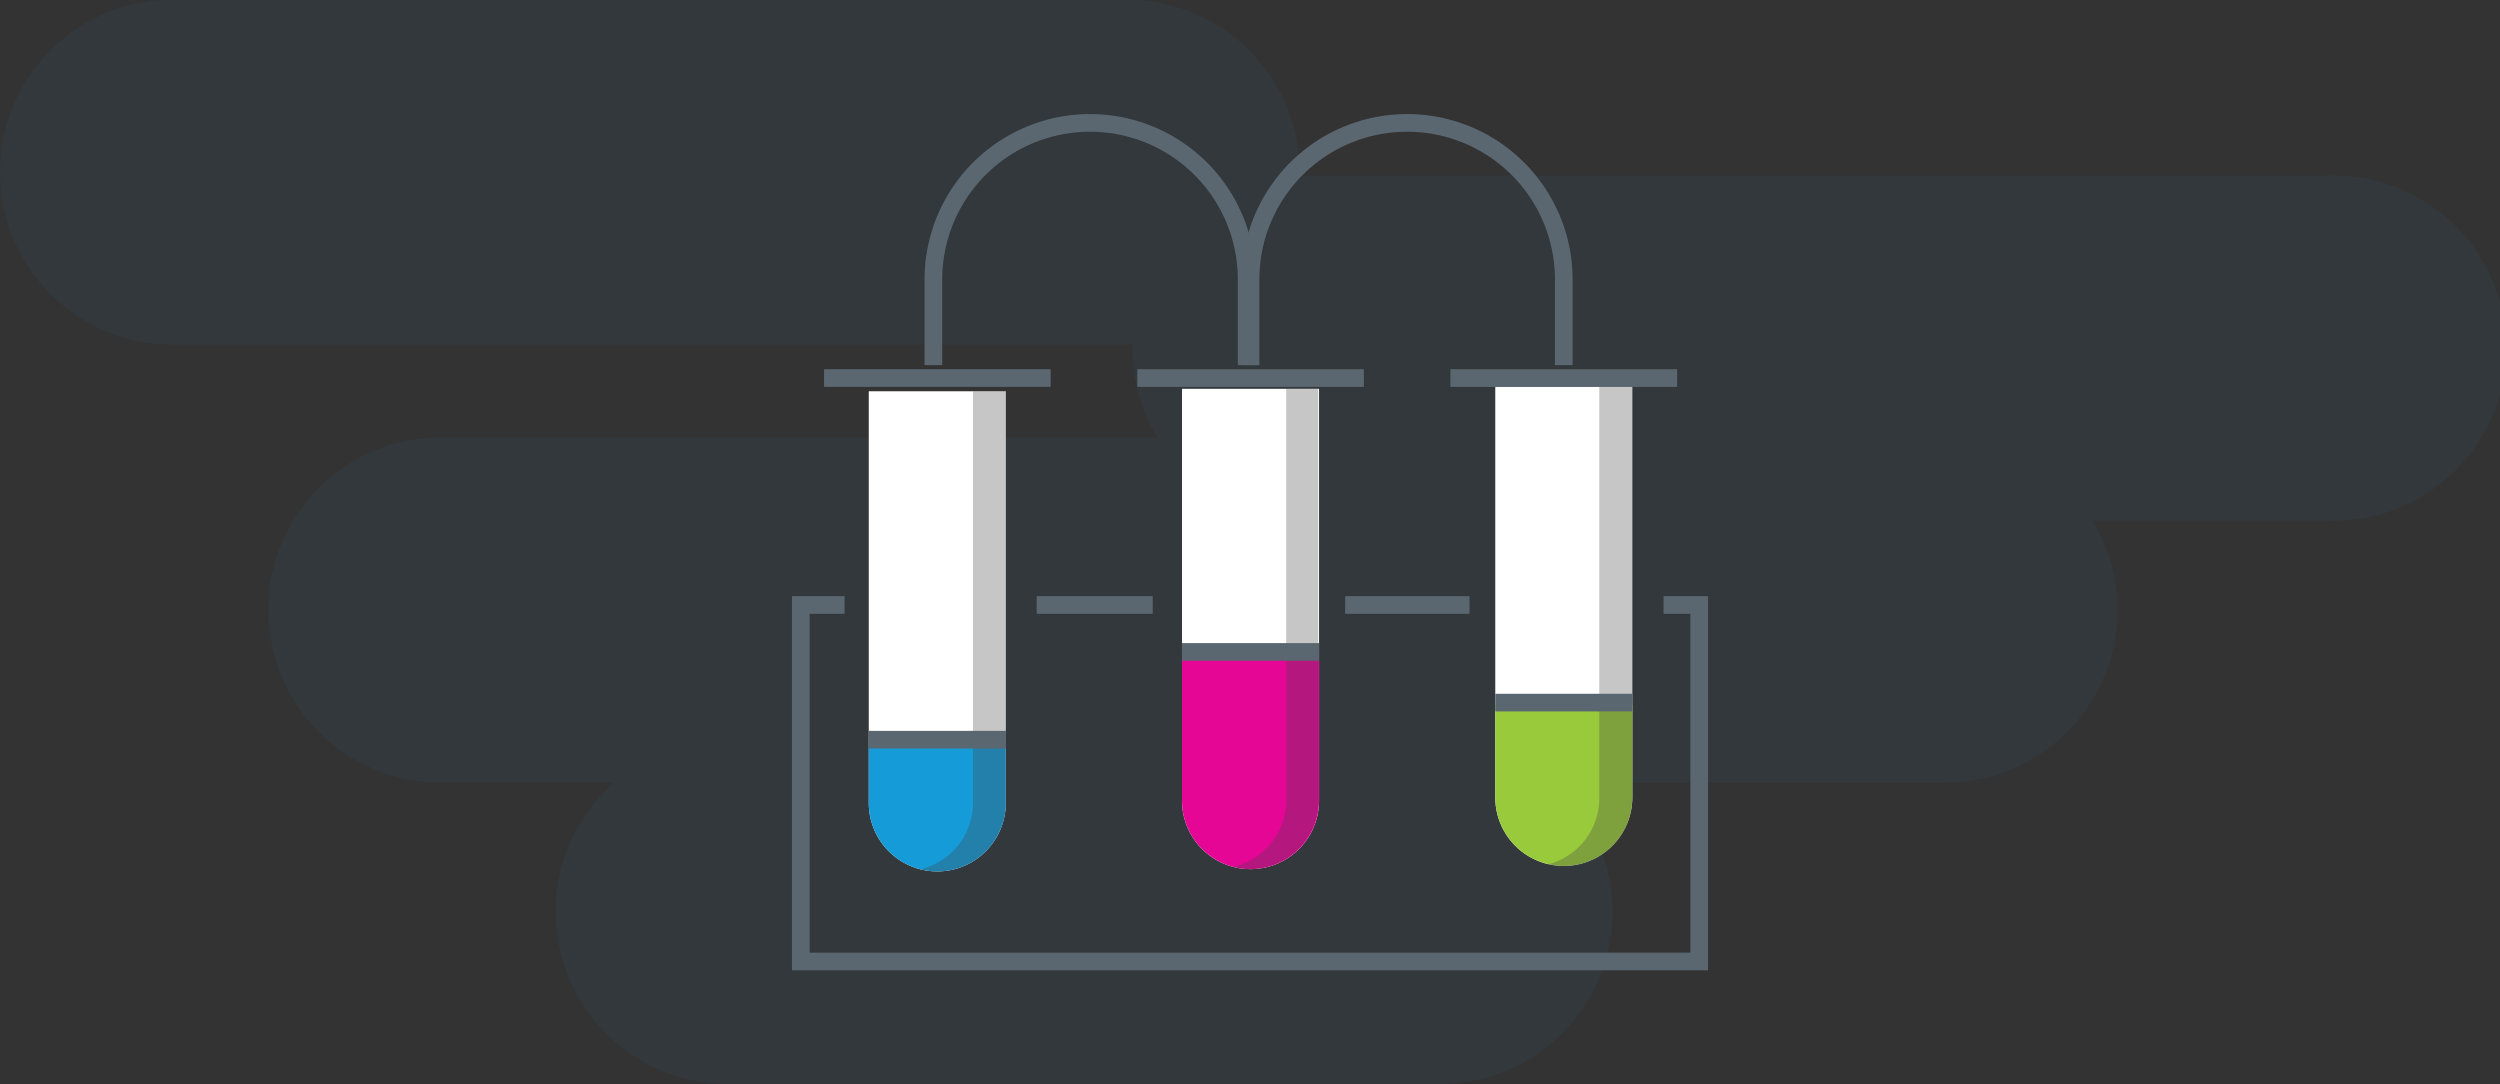 <svg xmlns="http://www.w3.org/2000/svg" id="Layer_3" data-name="Layer 3" viewBox="0 0 141.58 61.41"><rect x="0" y="0" width="141.58" height="61.41" fill="#333333" stroke="none"/><defs><style>.cls-1,.cls-3{fill:#159bd7;}.cls-1{opacity:0.05;}.cls-2{fill:#fff;}.cls-4{fill:#e50695;}.cls-5{fill:#99ca3c;}.cls-6{fill:#424143;opacity:0.3;}.cls-7{fill:none;stroke:#5b6770;stroke-miterlimit:10;}</style></defs><path class="cls-1" d="M143.47,21.78H85.55l-.27,0v-.19a9.8,9.8,0,0,0-9.77-9.77H21.44a9.77,9.77,0,0,0,0,19.54H75.79c0,.06,0,.12,0,.18a9.64,9.64,0,0,0,1.44,5.07H36.33a9.78,9.78,0,0,0,0,19.55H46.45a9.73,9.73,0,0,0-3.32,7.31h0a9.8,9.8,0,0,0,9.77,9.77H93.18A9.81,9.81,0,0,0,103,63.48h0a9.74,9.74,0,0,0-3.33-7.31h22.16a9.8,9.8,0,0,0,9.77-9.78,9.63,9.63,0,0,0-1.44-5.06h13.35a9.78,9.78,0,1,0,0-19.55Z" transform="translate(-11.67 -11.84)"></path><path class="cls-2" d="M60.87,34V57.31a3.88,3.88,0,1,0,7.76,0V34Z" transform="translate(-11.67 -11.84)"></path><path class="cls-3" d="M60.87,53.89v3.42a3.88,3.88,0,1,0,7.76,0V53.89Z" transform="translate(-11.67 -11.84)"></path><path class="cls-2" d="M78.61,33.86V57.18a3.88,3.88,0,0,0,7.76,0V33.86Z" transform="translate(-11.67 -11.84)"></path><path class="cls-4" d="M78.61,48.78v8.4a3.88,3.88,0,0,0,7.76,0v-8.4Z" transform="translate(-11.67 -11.84)"></path><path class="cls-2" d="M96.35,33.73V57a3.88,3.88,0,1,0,7.76,0V33.73Z" transform="translate(-11.67 -11.84)"></path><path class="cls-5" d="M96.35,51.76V57a3.88,3.88,0,1,0,7.76,0V51.76Z" transform="translate(-11.67 -11.84)"></path><path class="cls-6" d="M66.77,34V57.31a3.86,3.86,0,0,1-2.95,3.75,3.6,3.6,0,0,0,.93.13,3.88,3.88,0,0,0,3.88-3.88V34Z" transform="translate(-11.67 -11.84)"></path><path class="cls-6" d="M84.51,33.86V57.18a3.87,3.87,0,0,1-3,3.75,4.09,4.09,0,0,0,.93.13,3.88,3.88,0,0,0,3.88-3.88V33.86Z" transform="translate(-11.67 -11.84)"></path><path class="cls-6" d="M102.24,33.73V57A3.87,3.87,0,0,1,99.3,60.8a4,4,0,0,0,.93.12A3.88,3.88,0,0,0,104.11,57V33.73Z" transform="translate(-11.67 -11.84)"></path><line class="cls-7" x1="46.67" y1="21.41" x2="59.5" y2="21.41"></line><line class="cls-7" x1="64.41" y1="21.41" x2="77.24" y2="21.41"></line><line class="cls-7" x1="82.14" y1="21.41" x2="94.98" y2="21.41"></line><polyline class="cls-7" points="47.83 34.26 45.35 34.26 45.35 54.45 96.23 54.45 96.23 34.26 94.21 34.26"></polyline><line class="cls-7" x1="58.71" y1="34.26" x2="65.28" y2="34.26"></line><line class="cls-7" x1="76.18" y1="34.26" x2="83.22" y2="34.26"></line><path class="cls-7" d="M64.53,32.52V27.67A8.87,8.87,0,0,1,73.4,18.8h0a8.87,8.87,0,0,1,8.87,8.87v4.85" transform="translate(-11.67 -11.84)"></path><path class="cls-7" d="M82.49,32.52V27.67a8.87,8.87,0,0,1,8.87-8.87h0a8.87,8.87,0,0,1,8.87,8.87v4.85" transform="translate(-11.67 -11.84)"></path><line class="cls-7" x1="49.2" y1="41.89" x2="56.97" y2="41.89"></line><line class="cls-7" x1="66.94" y1="36.92" x2="74.7" y2="36.92"></line><line class="cls-7" x1="84.68" y1="39.79" x2="92.44" y2="39.79"></line></svg>
